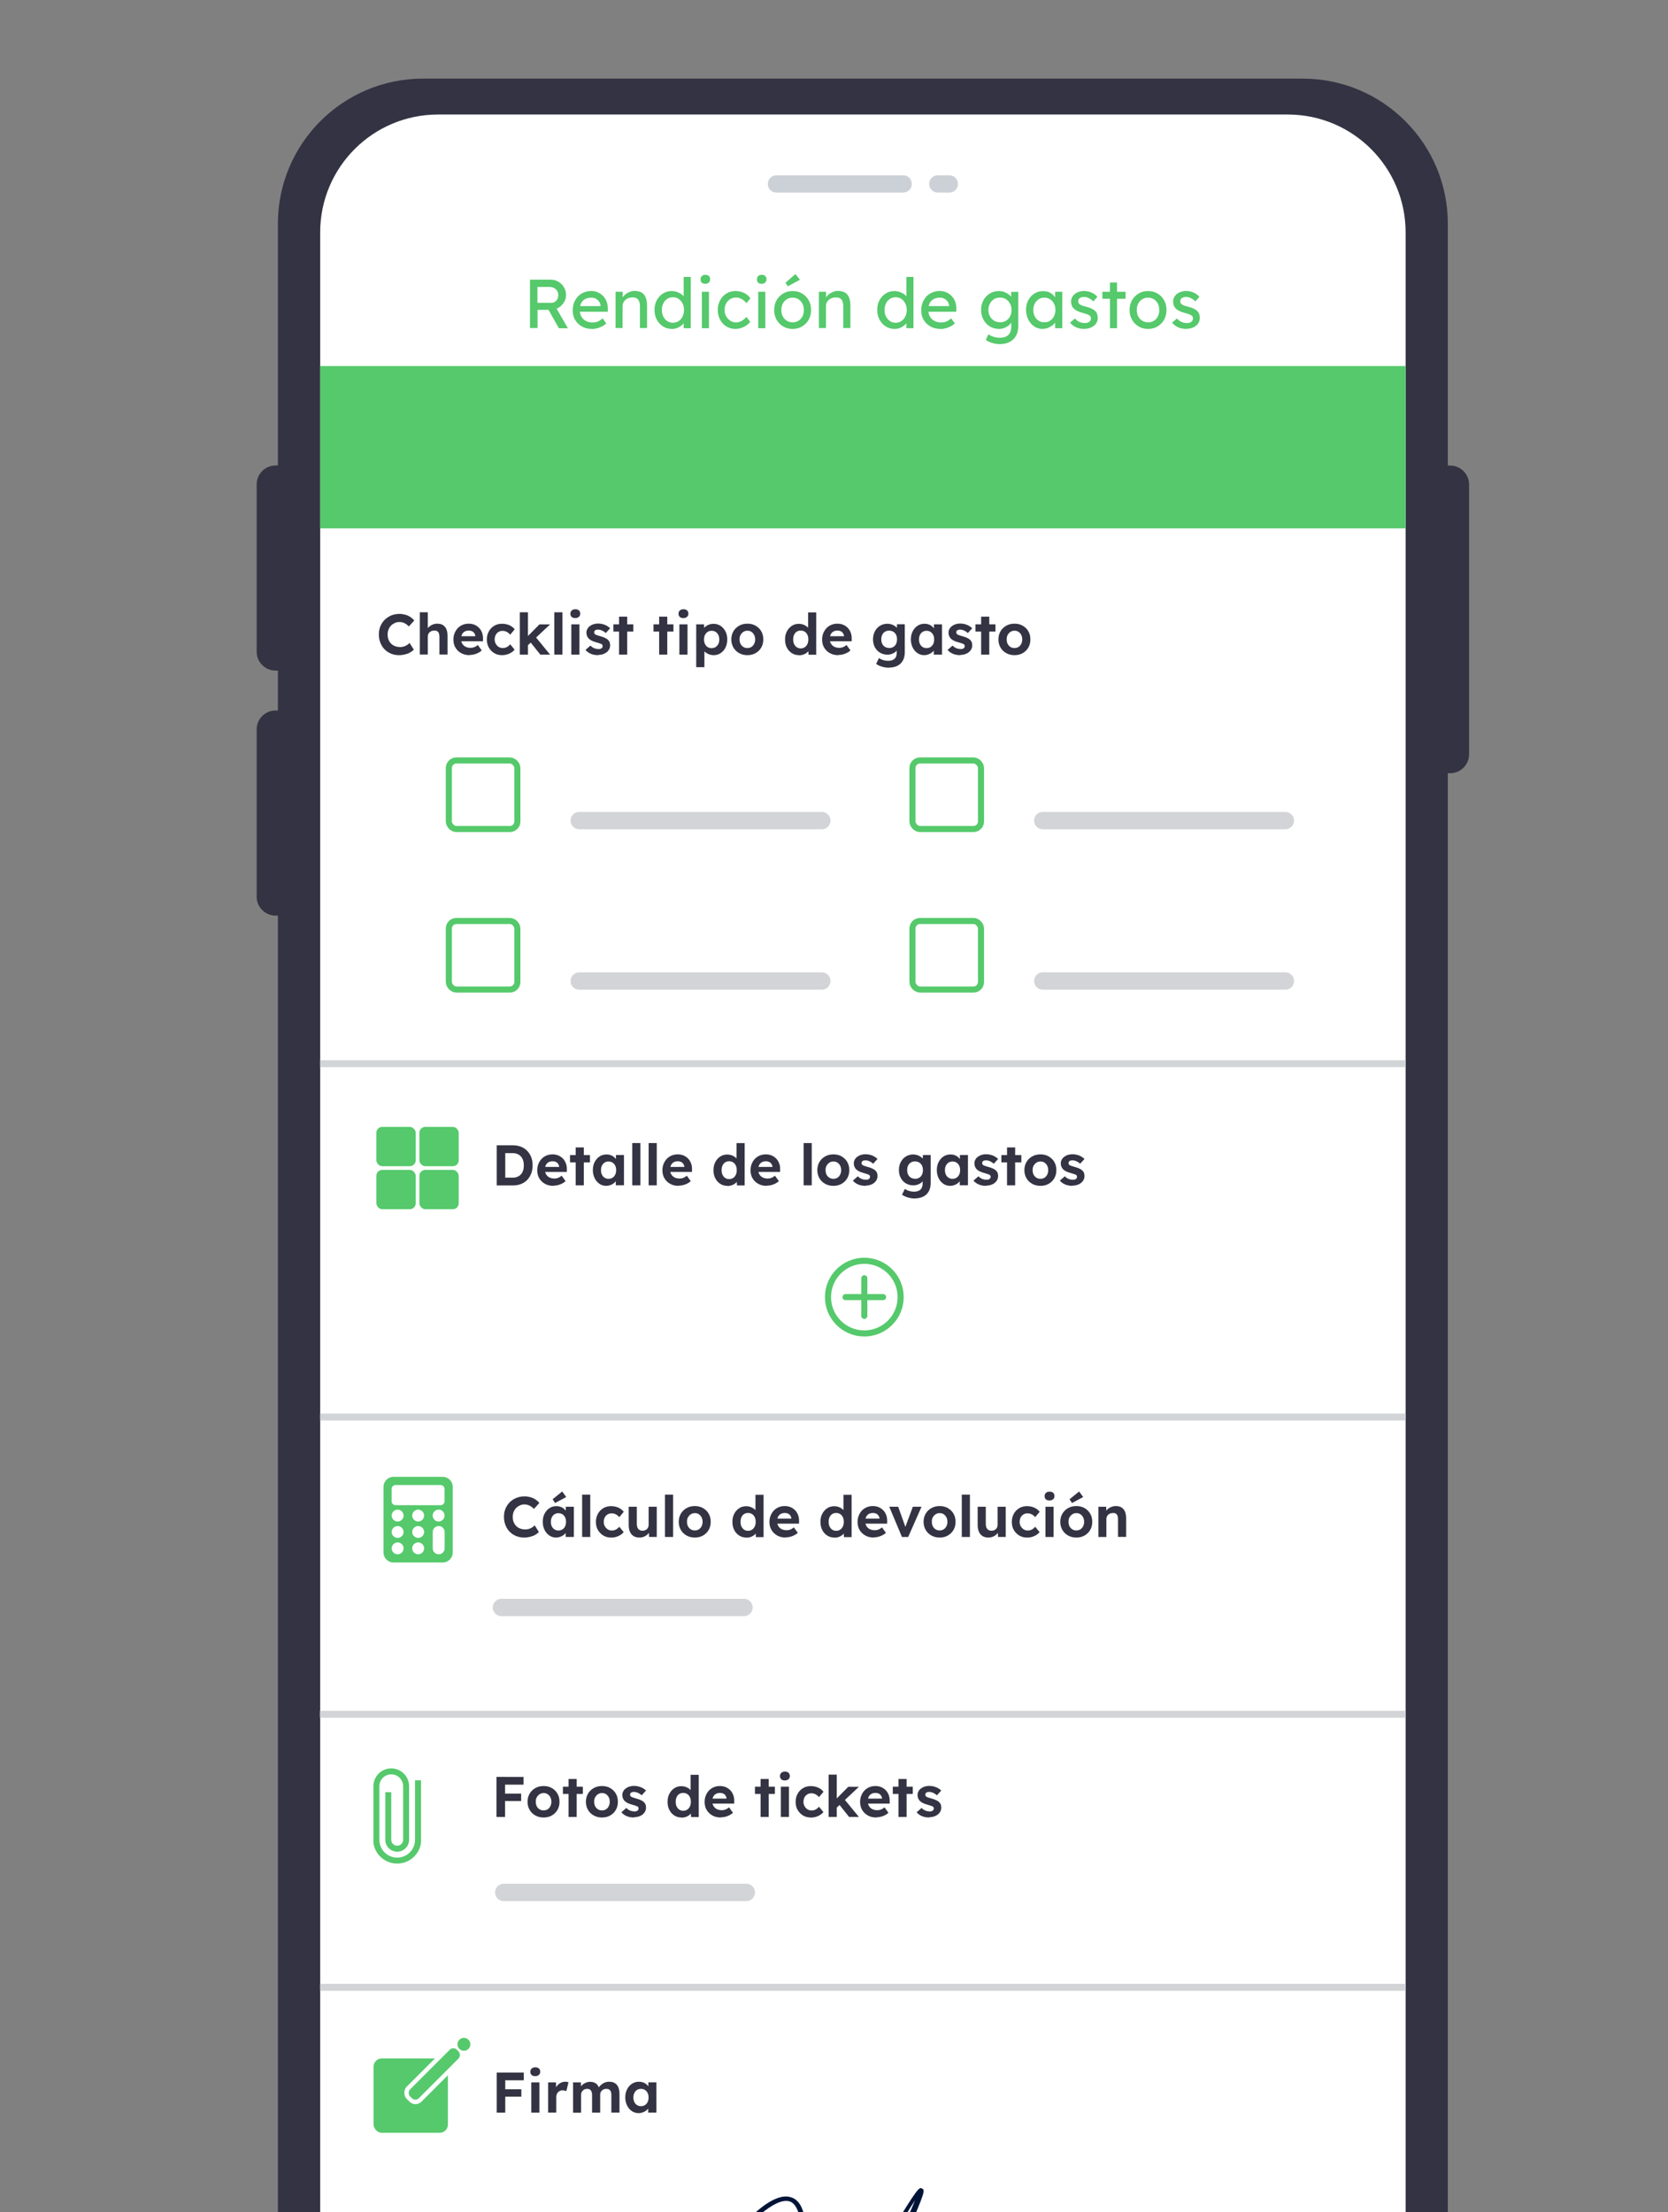 <?xml version="1.0" encoding="UTF-8"?>
<svg id="Calque_1" data-name="Calque 1" xmlns="http://www.w3.org/2000/svg" viewBox="0 0 230 305">
  <rect x="0" y="0" width="230" height="305" fill="#808080" stroke="none"/>
  <defs>
    <style>
      .cls-1 {
        fill: #001438;
      }

      .cls-2 {
        fill: #333343;
      }

      .cls-3 {
        fill: #fff;
      }

      .cls-4 {
        stroke-linejoin: round;
        stroke-width: 2.39px;
      }

      .cls-4, .cls-5, .cls-6, .cls-7, .cls-8 {
        fill: none;
      }

      .cls-4, .cls-6 {
        stroke: #d3d4d7;
      }

      .cls-4, .cls-7 {
        stroke-linecap: round;
      }

      .cls-9, .cls-10 {
        fill: #55c96b;
      }

      .cls-5 {
        stroke-width: .84px;
      }

      .cls-5, .cls-6, .cls-7, .cls-8 {
        stroke-miterlimit: 10;
      }

      .cls-5, .cls-8 {
        stroke: #55c96b;
      }

      .cls-6 {
        stroke-width: .96px;
      }

      .cls-7 {
        stroke: #56c96c;
      }

      .cls-7, .cls-8 {
        stroke-width: .84px;
      }

      .cls-10 {
        fill-rule: evenodd;
      }

      .cls-11 {
        fill: #56c96c;
      }

      .cls-12 {
        fill: #00153a;
        isolation: isolate;
        opacity: .2;
      }
    </style>
  </defs>
  <rect class="cls-3" x="44.34" y="16.35" width="149.28" height="326.33" rx="14.47" ry="14.47"/>
  <g>
    <rect class="cls-3" x="40.62" y="13.15" width="157.12" height="331.95" rx="19.38" ry="19.38"/>
    <path class="cls-2" d="M199.96,64.18h-.32V30.85c0-11.05-8.96-20.01-20.01-20.01H58.33c-11.05,0-20.01,8.96-20.01,20.01v33.33h-.32c-1.44,0-2.61,1.17-2.61,2.61v23.06c0,1.44,1.17,2.61,2.61,2.61h.32v5.5h-.32c-1.44,0-2.61,1.17-2.61,2.61v23.06c0,1.44,1.17,2.61,2.61,2.61h.32v201.93c0,11.05,8.96,20.01,20.01,20.01h121.3c11.05,0,20.01-8.96,20.01-20.01V106.61h.32c1.44,0,2.61-1.17,2.61-2.61v-37.2c0-1.44-1.17-2.61-2.61-2.61ZM193.82,326.98c0,8.98-7.28,16.25-16.25,16.25H60.4c-8.98,0-16.25-7.28-16.25-16.25V32.04c0-8.98,7.28-16.25,16.25-16.25h117.17c8.98,0,16.25,7.28,16.25,16.25v294.94Z"/>
    <g id="Groupe_840" data-name="Groupe 840">
      <path id="Rectangle_41" data-name="Rectangle 41" class="cls-12" d="M107.06,24.17h17.48c.66,0,1.19.53,1.19,1.19h0c0,.66-.53,1.19-1.19,1.19h-17.48c-.66,0-1.19-.53-1.19-1.19h0c0-.66.53-1.19,1.19-1.19Z"/>
      <path id="Rectangle_42" data-name="Rectangle 42" class="cls-12" d="M129.31,24.17h1.59c.66,0,1.19.53,1.19,1.19h0c0,.66-.53,1.19-1.19,1.19h-1.59c-.66,0-1.19-.53-1.19-1.19h0c0-.66.53-1.19,1.19-1.19Z"/>
    </g>
    <g>
      <path class="cls-9" d="M73.08,45.25v-6.69h2.85c.38,0,.73.09,1.06.28.32.19.58.44.77.76.19.32.29.68.29,1.08,0,.36-.1.7-.29,1.01-.19.31-.45.56-.76.75-.32.19-.67.28-1.06.28h-1.82v2.51h-1.03ZM74.11,41.75h1.91c.18,0,.35-.05.5-.14s.26-.22.34-.38c.08-.16.12-.34.12-.54,0-.22-.05-.42-.16-.59-.1-.17-.25-.3-.44-.4-.19-.1-.4-.14-.63-.14h-1.64v2.19ZM77.06,45.25l-1.7-3.02,1.06-.24,1.89,3.27h-1.25Z"/>
      <path class="cls-9" d="M81.62,45.35c-.52,0-.97-.11-1.37-.33-.4-.22-.71-.52-.94-.9-.23-.38-.34-.82-.34-1.32,0-.4.06-.75.19-1.08.13-.32.3-.61.53-.85.23-.24.5-.42.81-.55.32-.13.66-.2,1.03-.2.33,0,.63.06.91.19s.52.29.73.51.37.47.48.77.16.62.16.97v.42h-4.11l-.22-.78h3.47l-.14.16v-.23c-.02-.21-.09-.4-.21-.56s-.27-.3-.46-.39c-.18-.1-.38-.14-.6-.14-.34,0-.63.06-.87.2-.24.13-.41.32-.54.57-.12.25-.18.56-.18.93s.07.65.22.91.35.46.62.6.58.21.93.21c.25,0,.48-.04.69-.12.21-.08.44-.23.69-.45l.5.7c-.15.15-.34.29-.56.4-.22.11-.45.21-.7.27-.25.07-.49.1-.72.1Z"/>
      <path class="cls-9" d="M84.88,45.25v-5.02h.98v1.03l-.17.11c.06-.22.19-.43.37-.62.18-.19.4-.34.66-.46.25-.12.52-.18.78-.18.38,0,.7.08.96.22s.45.38.57.68c.13.31.19.69.19,1.16v3.06h-.98v-2.99c0-.29-.04-.52-.12-.71-.08-.19-.19-.33-.35-.41s-.36-.12-.59-.11c-.19,0-.37.03-.53.09-.16.06-.3.15-.42.25-.12.11-.21.23-.28.38-.07.14-.1.3-.1.46v3.04h-.98Z"/>
      <path class="cls-9" d="M92.66,45.35c-.46,0-.87-.11-1.23-.34-.36-.23-.65-.54-.86-.93s-.32-.84-.32-1.34.1-.95.31-1.34.49-.7.85-.93.76-.34,1.21-.34c.25,0,.49.04.72.12s.44.19.63.32c.18.14.33.29.43.45.1.16.16.33.16.49l-.29.02v-3.35h.98v7.07h-.98v-1.19h.19c0,.15-.05.3-.15.45-.1.15-.24.29-.41.42s-.36.23-.58.31-.44.11-.67.11ZM92.79,44.5c.3,0,.56-.08.79-.23.23-.15.41-.36.54-.63.13-.26.2-.56.2-.9s-.07-.64-.2-.9c-.13-.26-.31-.47-.54-.63-.23-.15-.49-.23-.79-.23s-.56.08-.79.23c-.23.15-.41.36-.54.63-.13.26-.2.57-.2.9s.07.64.2.9c.13.26.31.47.54.63.23.15.49.23.79.23Z"/>
      <path class="cls-9" d="M97.26,39.13c-.21,0-.37-.05-.49-.16-.12-.11-.17-.26-.17-.46,0-.18.06-.33.18-.45.12-.11.28-.17.48-.17s.37.05.49.16c.11.11.17.26.17.46,0,.18-.06.33-.18.45-.12.11-.28.17-.48.17ZM96.78,45.25v-5.02h.98v5.02h-.98Z"/>
      <path class="cls-9" d="M101.41,45.35c-.46,0-.88-.11-1.25-.34-.37-.23-.66-.54-.87-.94-.21-.4-.32-.84-.32-1.33s.11-.93.32-1.33c.21-.39.5-.71.87-.94.37-.23.78-.34,1.25-.34s.85.09,1.22.27.64.43.84.74l-.54.67c-.1-.15-.23-.28-.39-.4s-.33-.22-.51-.29c-.18-.07-.35-.1-.52-.1-.31,0-.58.07-.82.22-.24.15-.43.35-.57.62-.14.26-.21.55-.21.88s.07.62.22.87.34.46.58.62c.24.15.51.23.8.23.17,0,.34-.03.5-.09s.32-.14.47-.26c.15-.11.3-.25.43-.42l.54.67c-.2.29-.5.52-.87.71-.38.18-.77.28-1.18.28Z"/>
      <path class="cls-9" d="M105.03,39.13c-.21,0-.37-.05-.49-.16-.12-.11-.17-.26-.17-.46,0-.18.06-.33.18-.45.12-.11.28-.17.48-.17s.37.05.49.16c.11.11.17.26.17.46,0,.18-.06.33-.18.45-.12.11-.28.17-.48.17ZM104.55,45.25v-5.02h.98v5.02h-.98Z"/>
      <path class="cls-9" d="M109.3,45.35c-.49,0-.93-.11-1.31-.34-.39-.23-.69-.54-.91-.93-.22-.39-.33-.84-.33-1.34s.11-.95.33-1.34c.22-.39.53-.7.91-.93.38-.23.82-.34,1.31-.34s.92.11,1.3.34c.39.23.69.53.91.93.22.39.33.84.33,1.34s-.11.95-.33,1.34c-.22.39-.53.7-.91.93-.38.23-.82.34-1.3.34ZM109.3,44.45c.3,0,.57-.08.8-.22.24-.15.42-.35.55-.61s.2-.55.19-.87c0-.33-.06-.63-.19-.88s-.32-.46-.55-.61c-.24-.15-.5-.22-.8-.22s-.57.07-.81.22c-.24.15-.42.35-.56.61-.13.26-.2.55-.19.87,0,.32.06.62.19.87s.32.46.56.61c.24.15.51.22.81.22ZM108.63,39.47l-.32-.49,1.37-1.19.62.78-1.66.9Z"/>
      <path class="cls-9" d="M112.92,45.25v-5.02h.98v1.03l-.17.11c.06-.22.19-.43.37-.62.18-.19.4-.34.66-.46.25-.12.52-.18.78-.18.38,0,.7.08.96.22s.45.38.57.68c.13.31.19.69.19,1.16v3.06h-.98v-2.99c0-.29-.04-.52-.12-.71-.08-.19-.19-.33-.35-.41s-.36-.12-.59-.11c-.19,0-.37.03-.53.09-.16.06-.3.15-.42.25-.12.11-.21.23-.28.38-.07.14-.1.3-.1.46v3.04h-.98Z"/>
      <path class="cls-9" d="M123.37,45.35c-.46,0-.87-.11-1.23-.34-.36-.23-.65-.54-.86-.93s-.32-.84-.32-1.34.1-.95.31-1.34.49-.7.85-.93.76-.34,1.21-.34c.25,0,.49.04.72.12s.44.19.63.32c.18.14.33.29.43.45.1.16.16.33.16.49l-.29.02v-3.35h.98v7.07h-.98v-1.19h.19c0,.15-.05.3-.15.45-.1.15-.24.29-.41.42s-.36.23-.58.31-.44.11-.67.11ZM123.5,44.5c.3,0,.56-.08.79-.23.23-.15.41-.36.54-.63.13-.26.2-.56.2-.9s-.07-.64-.2-.9c-.13-.26-.31-.47-.54-.63-.23-.15-.49-.23-.79-.23s-.56.08-.79.23c-.23.15-.41.36-.54.63-.13.26-.2.57-.2.9s.07.64.2.9c.13.26.31.47.54.63.23.15.49.23.79.23Z"/>
      <path class="cls-9" d="M129.68,45.35c-.52,0-.97-.11-1.37-.33-.4-.22-.71-.52-.94-.9-.23-.38-.34-.82-.34-1.32,0-.4.06-.75.19-1.08.13-.32.3-.61.53-.85.23-.24.5-.42.81-.55.32-.13.66-.2,1.03-.2.33,0,.63.06.91.19s.52.29.73.51.37.47.48.77.16.62.16.97v.42h-4.11l-.22-.78h3.47l-.14.16v-.23c-.02-.21-.09-.4-.21-.56s-.27-.3-.46-.39c-.18-.1-.38-.14-.6-.14-.34,0-.63.06-.87.2-.24.13-.41.32-.54.57-.12.25-.18.56-.18.93s.07.65.22.91.35.46.62.6.58.21.93.21c.25,0,.48-.04.69-.12.21-.08.44-.23.69-.45l.5.7c-.15.15-.34.29-.56.4-.22.11-.45.21-.7.27-.25.07-.49.1-.72.1Z"/>
      <path class="cls-9" d="M137.85,47.45c-.36,0-.71-.06-1.07-.17-.35-.11-.64-.26-.85-.43l.36-.76c.13.1.28.18.45.25.17.07.35.13.54.17.19.04.38.06.56.06.35,0,.64-.06.88-.17s.41-.28.54-.51c.12-.22.18-.5.18-.83v-.96l.1.07c-.03.2-.13.39-.31.57-.18.18-.39.33-.66.44-.26.12-.53.17-.8.17-.48,0-.9-.11-1.28-.34-.37-.23-.67-.54-.88-.93s-.33-.84-.33-1.34.11-.95.32-1.34c.21-.39.51-.7.88-.93s.79-.34,1.26-.34c.19,0,.38.02.55.07.18.05.34.11.5.2.15.09.29.18.41.28s.22.21.3.32c.08.11.12.22.14.33l-.21.08v-1.17h.98v4.71c0,.4-.06.76-.18,1.06-.12.31-.29.57-.51.78-.22.21-.49.38-.81.49-.32.11-.68.17-1.08.17ZM137.89,44.44c.31,0,.59-.07.83-.22s.43-.35.56-.6c.13-.25.2-.55.2-.88s-.07-.63-.21-.88c-.14-.26-.33-.46-.56-.61-.24-.15-.51-.22-.83-.22s-.58.07-.82.22c-.24.15-.43.35-.56.61-.14.26-.21.55-.21.87s.07.62.21.87c.14.26.32.46.56.61s.51.22.82.22Z"/>
      <path class="cls-9" d="M143.74,45.35c-.41,0-.79-.11-1.13-.34-.34-.23-.61-.54-.82-.94-.2-.4-.31-.84-.31-1.34s.1-.95.31-1.34.49-.7.84-.92c.35-.22.75-.33,1.19-.33.26,0,.5.04.72.11s.41.18.57.32c.16.14.3.29.4.47s.17.37.2.57l-.22-.08v-1.3h.99v5.02h-.99v-1.19l.23-.07c-.04.17-.12.34-.23.5-.12.16-.27.31-.45.43s-.38.23-.6.31-.45.11-.69.11ZM144,44.44c.3,0,.56-.07.79-.22.23-.15.41-.35.54-.61s.2-.55.2-.88-.07-.61-.2-.87-.31-.46-.54-.6c-.23-.15-.49-.22-.79-.22s-.55.07-.78.22c-.23.15-.4.35-.54.6-.13.25-.2.54-.2.87s.07.63.2.88c.13.26.31.46.54.61.23.15.49.22.78.22Z"/>
      <path class="cls-9" d="M149.53,45.35c-.42,0-.8-.07-1.14-.22-.34-.15-.62-.36-.84-.65l.67-.57c.19.22.4.38.63.48.23.1.48.15.77.15.12,0,.22-.01.32-.04.1-.03.18-.07.26-.13.07-.06.13-.13.17-.21s.06-.17.06-.26c0-.17-.06-.3-.18-.4-.06-.04-.16-.09-.3-.15s-.31-.11-.53-.17c-.37-.1-.67-.2-.91-.33-.24-.12-.42-.26-.54-.41-.1-.12-.17-.25-.21-.4-.04-.14-.07-.3-.07-.47,0-.21.05-.4.14-.58.09-.18.22-.33.38-.46.16-.13.35-.23.57-.3.22-.07.45-.11.7-.11.24,0,.47.03.7.1.23.06.45.16.64.28.2.12.36.26.5.43l-.56.62c-.12-.12-.25-.23-.4-.32-.14-.09-.29-.16-.43-.21s-.28-.08-.4-.08c-.13,0-.25.01-.36.04s-.2.06-.27.11c-.07.05-.13.11-.17.19-.04.08-.06.16-.06.26,0,.08.03.16.06.23.03.07.08.14.15.19.07.05.18.11.32.16.14.06.32.11.54.16.32.08.58.17.79.27s.37.21.49.34c.13.12.22.26.27.42.05.16.08.34.08.53,0,.29-.08.54-.24.77-.16.23-.38.4-.65.53-.27.13-.58.19-.92.19Z"/>
      <path class="cls-9" d="M152.01,41.19v-.96h3.19v.96h-3.19ZM153.05,45.25v-6.3h.98v6.3h-.98Z"/>
      <path class="cls-9" d="M158.31,45.35c-.49,0-.93-.11-1.31-.34-.39-.23-.69-.54-.91-.93-.22-.39-.33-.84-.33-1.34s.11-.95.33-1.34c.22-.39.53-.7.91-.93.38-.23.82-.34,1.31-.34s.92.11,1.3.34c.39.23.69.53.91.93.22.39.33.84.33,1.34s-.11.95-.33,1.34c-.22.39-.53.7-.91.93-.38.23-.82.34-1.3.34ZM158.31,44.45c.3,0,.57-.08.8-.22.24-.15.42-.35.55-.61s.2-.55.19-.87c0-.33-.06-.63-.19-.88s-.32-.46-.55-.61c-.24-.15-.5-.22-.8-.22s-.57.07-.81.22c-.24.15-.42.35-.56.61-.13.26-.2.55-.19.87,0,.32.06.62.19.87s.32.46.56.61c.24.15.51.22.81.22Z"/>
      <path class="cls-9" d="M163.6,45.35c-.42,0-.8-.07-1.14-.22-.34-.15-.62-.36-.84-.65l.67-.57c.19.22.4.38.63.48.23.1.48.15.77.15.12,0,.22-.01.32-.04.1-.03.18-.07.26-.13.07-.06.13-.13.17-.21s.06-.17.06-.26c0-.17-.06-.3-.18-.4-.06-.04-.16-.09-.3-.15s-.31-.11-.53-.17c-.37-.1-.67-.2-.91-.33-.24-.12-.42-.26-.54-.41-.1-.12-.17-.25-.21-.4-.04-.14-.07-.3-.07-.47,0-.21.05-.4.14-.58.09-.18.22-.33.38-.46.16-.13.35-.23.57-.3.22-.07.45-.11.7-.11.24,0,.47.03.7.1.23.06.45.16.64.28.2.12.36.26.5.43l-.56.62c-.12-.12-.25-.23-.4-.32-.14-.09-.29-.16-.43-.21s-.28-.08-.4-.08c-.13,0-.25.01-.36.04s-.2.06-.27.11c-.07.05-.13.11-.17.19-.04.08-.06.16-.06.26,0,.08.03.16.06.23.03.07.08.14.15.19.07.05.18.11.32.16.14.06.32.11.54.16.32.08.58.17.79.27s.37.21.49.34c.13.12.22.26.27.42.05.16.08.34.08.53,0,.29-.08.54-.24.77-.16.23-.38.4-.65.53-.27.13-.58.19-.92.19Z"/>
    </g>
    <line class="cls-6" x1="44.14" y1="146.66" x2="193.82" y2="146.66"/>
    <line class="cls-6" x1="44.14" y1="195.37" x2="193.82" y2="195.37"/>
    <line class="cls-6" x1="44.14" y1="274" x2="193.82" y2="274"/>
    <rect class="cls-9" x="44.14" y="50.47" width="149.67" height="22.38"/>
    <g>
      <path class="cls-2" d="M68.49,291.28v-5.52h1.18v5.52h-1.18ZM69.04,286.82v-1.06h3.18v1.06h-3.18ZM69.04,289.08v-1.02h2.85v1.02h-2.85Z"/>
      <path class="cls-2" d="M73.81,286.25c-.22,0-.38-.05-.5-.16-.12-.1-.18-.25-.18-.45,0-.18.06-.32.18-.44.12-.11.29-.17.5-.17s.38.05.5.16c.12.11.18.26.18.45s-.06.33-.19.44c-.12.11-.29.17-.5.17ZM73.26,291.28v-4.17h1.12v4.17h-1.12Z"/>
      <path class="cls-2" d="M75.58,291.28v-4.17h1.08l.04,1.34-.19-.28c.06-.22.17-.41.31-.59.14-.18.31-.31.5-.41.19-.1.39-.15.6-.15.09,0,.18,0,.26.02s.16.03.21.05l-.3,1.23c-.06-.03-.14-.06-.23-.08-.09-.02-.18-.04-.28-.04-.13,0-.24.02-.35.07s-.2.11-.28.19c-.08.08-.14.18-.18.29-.04.11-.07.23-.07.36v2.16h-1.13Z"/>
      <path class="cls-2" d="M79.02,291.28v-4.17h1.08l.02.8-.17.03c.06-.14.13-.26.23-.37.09-.11.21-.2.33-.28s.26-.14.41-.19c.14-.04.28-.07.43-.07.21,0,.41.03.58.1s.32.17.44.32.22.33.28.57l-.17-.02.05-.13c.07-.13.16-.24.26-.34.1-.1.22-.19.35-.27.13-.08.27-.14.41-.18.14-.04.28-.06.42-.06.33,0,.6.06.81.19.21.13.38.32.48.58.11.26.16.57.16.95v2.53h-1.12v-2.45c0-.19-.03-.34-.08-.46-.05-.12-.13-.21-.23-.27-.1-.06-.23-.09-.39-.09-.12,0-.23.02-.33.06-.1.04-.19.09-.27.17s-.14.15-.18.25c-.04.09-.06.2-.06.31v2.49h-1.12v-2.46c0-.17-.03-.32-.08-.45-.06-.12-.13-.22-.23-.28-.1-.06-.22-.09-.37-.09-.12,0-.23.02-.33.06-.1.04-.19.09-.26.17s-.13.15-.18.25c-.04.09-.07.2-.07.31v2.5h-1.12Z"/>
      <path class="cls-2" d="M88.07,291.35c-.35,0-.66-.09-.94-.28-.28-.19-.5-.45-.66-.77-.16-.33-.25-.7-.25-1.12s.08-.79.25-1.12c.17-.32.39-.58.67-.76.28-.19.61-.28.97-.28.21,0,.39.03.56.09.17.06.32.14.45.25.13.1.24.23.33.36.09.14.15.28.19.44l-.24-.04v-1.02h1.11v4.17h-1.13v-1l.25-.02c-.04.15-.11.29-.21.42-.09.13-.21.25-.35.35-.14.1-.3.18-.47.24-.17.06-.36.09-.55.09ZM88.38,290.39c.21,0,.39-.05.55-.15.16-.1.28-.24.37-.42.09-.18.13-.39.13-.63s-.04-.44-.13-.62-.21-.32-.37-.42c-.16-.1-.34-.15-.55-.15s-.38.05-.54.15c-.16.1-.28.24-.37.42-.09.18-.13.39-.13.62s.04.45.13.63c.09.18.21.32.37.42s.33.15.54.15Z"/>
    </g>
    <g>
      <rect class="cls-11" x="51.51" y="283.81" width="10.25" height="10.25" rx="1.13" ry="1.13"/>
      <rect class="cls-3" x="57.9" y="282.12" width="2.9" height="8.73" rx="1.16" ry="1.16" transform="translate(219.96 41.94) rotate(45)"/>
      <rect class="cls-11" x="59.04" y="281.39" width="1.71" height="9.11" rx=".68" ry=".68" transform="translate(219.73 41.4) rotate(45)"/>
      <circle class="cls-11" cx="63.97" cy="281.86" r=".89"/>
    </g>
    <path class="cls-1" d="M116.83,326.15c-5.55,0-10.12-1.48-12.09-3.86-1.62,1.12-3.23,1.97-4.57,2.04-1.41.07-2.53-.63-3.23-1.9-1.34-2.46-.98-7.31,2.88-12.58.63-.84,6.04-8.01,9.28-6.89,1.34.42,2.04,2.11,2.04,5.27h-.63c0-2.53-.56-4.36-1.62-4.71-1.97-.63-5.83,3.02-8.57,6.75-3.65,4.99-4.08,9.49-2.81,11.87.56,1.05,1.55,1.62,2.67,1.62,1.19-.07,2.74-.91,4.22-1.97-.28-.35-.35-.7-.49-1.12-.77-2.53,1.05-5.34,5.13-7.52,4.64-2.53,9.42-4.08,13-4.22.35-.49.56-.98.91-1.41,3.58-5.83,3.79-6.04,4.22-5.76.35.21.49.28-2.11,6.18-.21.35-.35.77-.49,1.12,1.19.21,2.11.56,2.67,1.26.91,1.05,1.26,3.23-2.25,7.52-4.08,4.99-5.06,5.69-5.69,5.34-.63-.35-.84-1.76,4.36-13.56h-1.19c-5.76,9.28-8.99,13.84-10.47,13.28-.84-.35-1.34-.77-1.55-1.26-.28-.7.07-1.48.42-2.25.28-.56.56-1.19.49-1.69v-.07c-.35,0-1.9,1.26-3.16,2.25-.91.7-1.83,1.55-2.88,2.25,2.04,2.39,7.31,4.22,14.9,3.44,14.12-1.41,21.29-13.98,21.36-14.12l.56.35c-.07.14-7.45,13.07-21.85,14.47-1.26-.21-2.39-.14-3.44-.14ZM124.14,309.29c-4.64,10.47-4.92,12.86-4.71,12.86.35,0,1.41-.77,4.85-5.06,2.53-3.09,3.23-5.48,2.25-6.75-.42-.49-1.26-.84-2.39-1.05ZM111.28,316.8c.07,0,.21,0,.28.07.14.07.35.21.35.56.07.7-.28,1.41-.56,2.04-.35.63-.56,1.19-.35,1.69.14.35.49.63,1.19.91,1.19.42,6.18-7.38,9.42-12.65-3.44.35-7.94,1.76-12.3,4.22-3.79,2.11-5.55,4.57-4.85,6.82.14.35.28.63.42.98.98-.7,1.97-1.55,2.88-2.25,1.83-1.55,2.81-2.39,3.51-2.39ZM122.87,308.79c.35,0,.63,0,.91.07.21-.42.35-.84.56-1.26.91-2.04,1.48-3.37,1.83-4.22-.7,1.05-1.76,2.81-2.81,4.43-.21.35-.42.7-.63.98h.14Z"/>
    <g>
      <path class="cls-2" d="M55.03,90.33c-.4,0-.78-.07-1.12-.21s-.63-.34-.88-.59c-.25-.25-.44-.56-.58-.91-.14-.35-.21-.73-.21-1.15s.07-.78.21-1.12c.14-.34.34-.64.6-.9.26-.25.56-.45.91-.6.35-.14.72-.21,1.13-.21.26,0,.52.04.78.11.25.07.49.17.7.31.21.14.4.3.55.49l-.74.82c-.13-.13-.26-.24-.39-.33-.13-.09-.28-.16-.43-.21-.15-.05-.31-.07-.48-.07-.23,0-.44.04-.63.13s-.37.2-.52.35c-.15.15-.26.33-.35.54-.09.21-.13.45-.13.71s.04.5.13.71c.08.21.2.39.35.54.15.15.33.27.55.35.21.08.45.12.71.12.17,0,.33-.02.49-.07.16-.05.3-.11.44-.2s.25-.18.36-.29l.58.92c-.13.14-.3.27-.51.39-.21.12-.45.21-.71.27s-.53.1-.8.1Z"/>
      <path class="cls-2" d="M57.89,90.25v-5.83h1.1v2.51l-.22.09c.06-.19.16-.36.31-.52.15-.15.33-.28.54-.37.21-.09.43-.14.66-.14.32,0,.58.06.79.19.21.13.37.32.48.57.11.25.16.57.16.94v2.55h-1.12v-2.47c0-.19-.03-.35-.08-.47-.05-.13-.13-.22-.24-.28-.11-.06-.24-.09-.4-.08-.13,0-.24.02-.35.06-.11.04-.2.1-.28.17-.08.07-.14.16-.18.25-.04.09-.07.2-.07.31v2.51h-1.12Z"/>
      <path class="cls-2" d="M64.77,90.33c-.45,0-.85-.09-1.18-.28-.34-.18-.6-.44-.79-.76-.19-.32-.28-.69-.28-1.1,0-.32.05-.61.16-.88s.25-.5.44-.7c.19-.2.41-.35.67-.46.26-.11.54-.16.85-.16.28,0,.55.05.79.15.24.1.45.25.63.43s.31.41.41.66c.09.25.14.53.13.83v.35h-3.36l-.18-.69h2.61l-.13.14v-.17c0-.14-.06-.27-.14-.39-.08-.12-.18-.21-.31-.27-.13-.06-.27-.09-.42-.09-.23,0-.43.04-.59.13s-.28.22-.37.39c-.08.17-.13.38-.13.63s.05.47.16.65c.11.18.26.33.46.43.2.1.43.15.7.15.18,0,.35-.03.5-.09s.32-.16.49-.3l.54.75c-.15.14-.32.25-.5.34s-.37.16-.57.21c-.19.05-.39.07-.58.07Z"/>
      <path class="cls-2" d="M69.22,90.33c-.4,0-.76-.09-1.07-.28-.32-.19-.56-.45-.75-.77-.18-.33-.27-.7-.27-1.11s.09-.78.27-1.11c.18-.33.43-.59.75-.78.31-.19.67-.28,1.07-.28.37,0,.71.07,1.02.2.31.14.55.33.73.57l-.62.74c-.07-.1-.17-.19-.28-.27-.11-.08-.23-.15-.36-.19-.13-.05-.26-.07-.4-.07-.22,0-.41.05-.57.15-.17.1-.3.24-.39.42-.09.18-.14.38-.14.61s.05.43.15.6c.1.18.23.32.4.43.17.11.36.16.57.16.14,0,.27-.02.39-.06.12-.04.23-.1.34-.18.11-.08.21-.17.29-.28l.61.74c-.18.23-.43.41-.74.55s-.65.21-1,.21Z"/>
      <path class="cls-2" d="M71.68,90.25v-5.83h1.12v5.83h-1.12ZM72.74,89l-.33-.92,1.97-1.99h1.47l-3.11,2.92ZM74.5,90.25l-1.5-1.88.79-.63,2.06,2.51h-1.35Z"/>
      <path class="cls-2" d="M76.43,90.25v-5.83h1.12v5.83h-1.12Z"/>
      <path class="cls-2" d="M79.33,85.22c-.22,0-.38-.05-.5-.16-.12-.1-.18-.25-.18-.45,0-.18.06-.32.18-.44.12-.11.29-.17.5-.17s.38.05.5.16c.12.11.18.26.18.45s-.06.33-.19.44c-.12.11-.29.17-.5.17ZM78.78,90.25v-4.17h1.12v4.17h-1.12Z"/>
      <path class="cls-2" d="M82.5,90.33c-.39,0-.73-.06-1.04-.19-.3-.13-.54-.31-.73-.53l.69-.6c.16.17.34.3.54.37.2.08.4.11.6.11.08,0,.15,0,.22-.03s.12-.04.17-.08c.05-.03.08-.08.11-.13.02-.05.04-.1.04-.16,0-.12-.05-.21-.14-.28-.05-.03-.13-.06-.25-.1-.11-.04-.25-.08-.42-.13-.27-.07-.5-.15-.68-.24-.19-.09-.33-.2-.45-.31-.09-.11-.17-.23-.22-.36-.05-.13-.08-.27-.08-.43,0-.19.04-.36.13-.52.08-.15.2-.29.35-.4.15-.11.32-.2.52-.26.19-.06.4-.09.61-.09s.43.03.63.08c.21.05.4.13.57.23s.33.21.46.34l-.6.66c-.09-.09-.2-.17-.32-.24-.12-.07-.24-.13-.37-.17s-.24-.06-.34-.06c-.09,0-.17,0-.24.02-.07.02-.13.04-.18.07s-.08.07-.11.12-.04.1-.04.16.01.11.04.17.07.1.12.13c.06.03.14.07.26.11.11.04.27.09.46.14.25.07.47.14.64.23.18.08.32.18.42.29.09.09.16.2.2.32s.06.25.06.4c0,.26-.07.49-.22.69-.15.2-.34.36-.6.47-.25.11-.54.17-.85.17Z"/>
      <path class="cls-2" d="M84.58,87.08v-1h2.75v1h-2.75ZM85.36,90.25v-5.23h1.12v5.23h-1.12Z"/>
      <path class="cls-2" d="M90.11,87.08v-1h2.75v1h-2.75ZM90.89,90.25v-5.23h1.12v5.23h-1.12Z"/>
      <path class="cls-2" d="M94.24,85.22c-.22,0-.38-.05-.5-.16-.12-.1-.18-.25-.18-.45,0-.18.06-.32.18-.44.12-.11.29-.17.5-.17s.38.05.5.16c.12.11.18.26.18.45s-.06.33-.19.44c-.12.11-.29.17-.5.17ZM93.68,90.25v-4.17h1.12v4.17h-1.12Z"/>
      <path class="cls-2" d="M96,91.98v-5.9h1.08l.03.94-.21-.07c.04-.17.13-.32.27-.46.14-.14.32-.26.54-.35.22-.09.44-.13.68-.13.36,0,.68.09.97.28s.5.44.67.76c.17.32.25.7.25,1.12s-.08.79-.24,1.11c-.16.33-.39.58-.67.77-.28.19-.61.28-.97.28-.24,0-.47-.05-.69-.14s-.4-.21-.56-.37-.25-.32-.28-.49l.26-.11v2.77h-1.13ZM98.14,89.36c.21,0,.39-.05.54-.15s.28-.24.37-.42c.09-.18.13-.39.13-.63s-.04-.44-.13-.62c-.09-.18-.21-.32-.37-.42-.16-.1-.34-.15-.55-.15s-.39.05-.55.15c-.16.1-.28.24-.37.42-.09.18-.13.39-.13.63s.04.45.13.63c.09.18.21.32.37.42.16.1.34.15.55.15Z"/>
      <path class="cls-2" d="M103.06,90.33c-.42,0-.8-.09-1.14-.28s-.6-.44-.79-.77c-.19-.33-.29-.7-.29-1.12s.1-.79.29-1.12.45-.58.79-.77c.33-.19.71-.28,1.14-.28s.8.09,1.13.28c.33.19.6.45.78.77.19.32.28.7.28,1.12s-.09.79-.28,1.12c-.19.33-.45.58-.78.77-.33.19-.71.28-1.13.28ZM103.06,89.35c.21,0,.39-.05.55-.15.16-.1.29-.24.38-.43s.14-.38.14-.61-.05-.44-.14-.62-.22-.32-.38-.43-.35-.15-.55-.15-.4.05-.56.16c-.16.1-.29.25-.39.43-.09.18-.14.38-.13.61,0,.23.04.43.13.61s.22.32.39.43c.16.1.35.15.56.15Z"/>
      <path class="cls-2" d="M110.16,90.33c-.36,0-.69-.09-.98-.28s-.52-.44-.68-.76c-.17-.32-.25-.7-.25-1.12s.08-.79.25-1.11c.17-.33.39-.58.68-.77.29-.19.61-.28.98-.28.19,0,.38.03.56.09.18.06.34.14.49.25.14.1.26.22.35.35.09.13.14.26.15.41l-.28.05v-2.72h1.12v5.83h-1.06l-.05-.96.22.02c-.01.13-.06.26-.14.38-.08.12-.2.23-.33.33-.14.1-.3.17-.47.23-.18.05-.36.08-.56.08ZM110.41,89.4c.21,0,.39-.05.55-.16.16-.11.28-.25.37-.43.09-.18.13-.4.13-.65s-.04-.46-.13-.64c-.09-.19-.21-.33-.37-.43-.16-.1-.34-.15-.55-.15s-.39.05-.55.15c-.16.1-.28.25-.36.43-.09.19-.13.4-.13.64s.04.46.13.65c.09.18.21.33.36.43.16.1.34.16.55.16Z"/>
      <path class="cls-2" d="M115.61,90.33c-.45,0-.85-.09-1.18-.28-.34-.18-.6-.44-.79-.76-.19-.32-.28-.69-.28-1.1,0-.32.05-.61.16-.88s.25-.5.44-.7c.19-.2.41-.35.67-.46.26-.11.54-.16.85-.16.28,0,.55.05.79.15.24.1.45.25.63.43s.31.41.41.66c.09.25.14.53.13.83v.35h-3.36l-.18-.69h2.61l-.13.14v-.17c0-.14-.06-.27-.14-.39-.08-.12-.18-.21-.31-.27-.13-.06-.27-.09-.42-.09-.23,0-.43.04-.59.13s-.28.22-.37.39c-.08.17-.13.38-.13.63s.05.47.16.65c.11.18.26.33.46.43.2.1.43.15.7.15.18,0,.35-.03.5-.09s.32-.16.49-.3l.54.75c-.15.14-.32.25-.5.34s-.37.16-.57.21c-.19.05-.39.07-.58.07Z"/>
      <path class="cls-2" d="M122.57,92.06c-.33,0-.66-.05-.98-.15-.32-.1-.58-.22-.78-.38l.39-.8c.1.07.23.14.36.2.14.06.28.1.43.13s.3.05.46.05c.27,0,.5-.04.67-.13.18-.08.31-.21.4-.37.09-.17.13-.38.13-.63v-.72l.19.04c-.03.17-.12.33-.26.48s-.32.26-.54.35c-.21.09-.44.13-.66.13-.39,0-.73-.09-1.03-.27-.3-.18-.54-.43-.71-.74-.17-.32-.26-.68-.26-1.09s.08-.79.26-1.12.4-.58.7-.76.63-.28,1.01-.28c.16,0,.31.02.45.05.14.04.28.09.4.15.12.07.23.14.33.22.1.08.18.17.24.26.06.09.1.19.12.28l-.23.06.03-.95h1.07v3.85c0,.34-.05.64-.15.91-.1.26-.25.48-.44.67-.19.18-.43.32-.7.41-.28.09-.58.14-.93.14ZM122.6,89.35c.22,0,.41-.05.58-.15.17-.1.29-.24.38-.42.09-.18.13-.39.13-.63s-.04-.45-.13-.63c-.09-.18-.22-.32-.38-.42-.17-.1-.36-.15-.58-.15s-.41.05-.57.15c-.17.1-.29.24-.38.42-.09.18-.13.39-.13.62s.04.45.13.63c.09.18.22.32.38.42.17.1.36.15.57.15Z"/>
      <path class="cls-2" d="M127.45,90.33c-.35,0-.66-.09-.94-.28-.28-.19-.5-.45-.66-.77-.16-.33-.25-.7-.25-1.12s.08-.79.25-1.12c.17-.32.39-.58.67-.76.28-.19.61-.28.97-.28.21,0,.39.03.56.09.17.06.32.14.45.25.13.1.24.23.33.36.09.14.15.28.19.44l-.24-.04v-1.02h1.11v4.17h-1.13v-1l.25-.02c-.04.15-.11.29-.21.42-.09.13-.21.25-.35.35-.14.1-.3.18-.47.24-.17.06-.36.09-.55.09ZM127.76,89.36c.21,0,.39-.05.55-.15.16-.1.28-.24.37-.42.09-.18.13-.39.13-.63s-.04-.44-.13-.62-.21-.32-.37-.42c-.16-.1-.34-.15-.55-.15s-.38.05-.54.15c-.16.1-.28.24-.37.42-.09.18-.13.39-.13.62s.04.45.13.63c.09.18.21.32.37.42s.33.15.54.15Z"/>
      <path class="cls-2" d="M132.43,90.33c-.39,0-.73-.06-1.04-.19-.3-.13-.54-.31-.73-.53l.69-.6c.16.17.34.3.54.37.2.08.4.11.6.11.08,0,.15,0,.22-.03s.12-.04.17-.08c.05-.03.08-.08.11-.13.02-.05.04-.1.04-.16,0-.12-.05-.21-.14-.28-.05-.03-.13-.06-.25-.1-.11-.04-.25-.08-.42-.13-.27-.07-.5-.15-.68-.24-.19-.09-.33-.2-.45-.31-.09-.11-.17-.23-.22-.36-.05-.13-.08-.27-.08-.43,0-.19.04-.36.13-.52.08-.15.2-.29.35-.4.15-.11.32-.2.52-.26.19-.06.4-.09.61-.09s.43.03.63.08c.21.05.4.13.57.23s.33.21.46.34l-.6.66c-.09-.09-.2-.17-.32-.24-.12-.07-.24-.13-.37-.17s-.24-.06-.34-.06c-.09,0-.17,0-.24.02-.07.02-.13.04-.18.07s-.08.07-.11.12-.04.1-.04.16.01.11.04.17.07.1.12.13c.06.03.14.07.26.11.11.04.27.09.46.14.25.07.47.14.64.23.18.08.32.18.42.29.09.09.16.2.2.32s.06.25.06.4c0,.26-.07.49-.22.69-.15.2-.34.36-.6.47-.25.11-.54.17-.85.17Z"/>
      <path class="cls-2" d="M134.51,87.08v-1h2.75v1h-2.75ZM135.29,90.25v-5.23h1.12v5.23h-1.12Z"/>
      <path class="cls-2" d="M139.89,90.33c-.42,0-.8-.09-1.14-.28s-.6-.44-.79-.77c-.19-.33-.29-.7-.29-1.12s.1-.79.29-1.12.45-.58.79-.77c.33-.19.71-.28,1.14-.28s.8.09,1.13.28c.33.19.6.45.78.77.19.32.28.7.28,1.12s-.09.79-.28,1.12c-.19.33-.45.58-.78.77-.33.19-.71.28-1.13.28ZM139.89,89.35c.21,0,.39-.05.55-.15.16-.1.29-.24.38-.43s.14-.38.14-.61-.05-.44-.14-.62-.22-.32-.38-.43-.35-.15-.55-.15-.4.05-.56.16c-.16.1-.29.25-.39.43-.09.18-.14.38-.13.61,0,.23.04.43.13.61s.22.32.39.43c.16.1.35.15.56.15Z"/>
    </g>
    <g>
      <g>
        <line class="cls-4" x1="79.87" y1="113.14" x2="113.32" y2="113.14"/>
        <rect class="cls-5" x="61.89" y="104.85" width="9.45" height="9.45" rx="1.04" ry="1.04"/>
      </g>
      <g>
        <line class="cls-4" x1="143.79" y1="113.14" x2="177.24" y2="113.14"/>
        <rect class="cls-5" x="125.82" y="104.85" width="9.45" height="9.45" rx="1.04" ry="1.04"/>
      </g>
    </g>
    <g>
      <g>
        <line class="cls-4" x1="79.87" y1="135.26" x2="113.32" y2="135.26"/>
        <rect class="cls-5" x="61.89" y="126.98" width="9.45" height="9.45" rx="1.04" ry="1.04"/>
      </g>
      <g>
        <line class="cls-4" x1="143.79" y1="135.26" x2="177.24" y2="135.26"/>
        <rect class="cls-5" x="125.82" y="126.98" width="9.45" height="9.45" rx="1.04" ry="1.04"/>
      </g>
    </g>
    <g>
      <g>
        <path class="cls-2" d="M68.49,163.43v-5.52h2.26c.4,0,.77.07,1.1.2.33.13.61.32.85.57s.42.53.55.87c.13.34.19.71.19,1.12s-.06.78-.19,1.12-.31.63-.54.88-.52.43-.85.57c-.33.13-.7.2-1.1.2h-2.26ZM69.67,162.57l-.13-.2h1.17c.24,0,.45-.04.64-.12s.35-.19.48-.34c.13-.14.24-.32.3-.53.07-.21.1-.44.1-.7s-.03-.49-.1-.7c-.07-.21-.17-.38-.3-.53-.13-.15-.29-.26-.48-.34-.19-.08-.4-.12-.64-.12h-1.19l.15-.19v3.78Z"/>
        <path class="cls-2" d="M76.33,163.5c-.45,0-.85-.09-1.18-.28-.34-.18-.6-.44-.79-.76s-.28-.69-.28-1.1c0-.32.05-.61.16-.88.11-.27.25-.5.44-.7s.41-.35.67-.46c.26-.11.54-.16.85-.16.28,0,.55.05.79.15.24.1.45.25.63.43s.31.41.41.66.14.53.13.83v.35h-3.36l-.18-.69h2.61l-.13.14v-.17c0-.14-.06-.27-.14-.39-.08-.12-.18-.21-.31-.27-.13-.06-.27-.09-.42-.09-.23,0-.43.04-.59.13-.16.09-.28.22-.37.39-.08.17-.13.38-.13.63s.05.47.16.65c.11.18.26.33.46.43.2.1.43.15.7.15.18,0,.35-.03.5-.09.15-.06.32-.16.49-.3l.54.75c-.15.14-.32.25-.5.34-.18.09-.37.16-.57.21-.19.05-.39.07-.58.07Z"/>
        <path class="cls-2" d="M78.6,160.26v-1h2.75v1h-2.75ZM79.38,163.43v-5.23h1.12v5.23h-1.12Z"/>
        <path class="cls-2" d="M83.6,163.5c-.35,0-.66-.09-.94-.28-.28-.19-.5-.45-.66-.77-.16-.33-.25-.7-.25-1.12s.08-.79.25-1.12c.17-.32.39-.58.67-.76.28-.19.61-.28.97-.28.21,0,.39.03.56.09.17.06.32.14.45.25.13.11.24.23.33.36.09.14.15.28.19.44l-.24-.04v-1.02h1.11v4.17h-1.13v-1l.25-.02c-.04.15-.11.29-.21.42s-.21.25-.35.35c-.14.1-.3.18-.47.24-.17.06-.36.09-.55.09ZM83.91,162.53c.21,0,.39-.05.55-.15.16-.1.28-.24.37-.42.09-.18.13-.39.13-.63s-.04-.44-.13-.62-.21-.32-.37-.42c-.16-.1-.34-.15-.55-.15s-.38.05-.54.15-.28.24-.37.42c-.09.18-.13.39-.13.62s.04.45.13.63c.09.18.21.32.37.42.16.1.33.15.54.15Z"/>
        <path class="cls-2" d="M87.18,163.43v-5.83h1.12v5.83h-1.12Z"/>
        <path class="cls-2" d="M89.44,163.43v-5.83h1.12v5.83h-1.12Z"/>
        <path class="cls-2" d="M93.59,163.5c-.45,0-.85-.09-1.18-.28-.34-.18-.6-.44-.79-.76s-.28-.69-.28-1.1c0-.32.05-.61.16-.88.11-.27.25-.5.44-.7s.41-.35.67-.46c.26-.11.54-.16.85-.16.28,0,.55.05.79.15.24.1.45.25.63.43s.31.41.41.66.14.53.13.83v.35h-3.36l-.18-.69h2.61l-.13.14v-.17c0-.14-.06-.27-.14-.39-.08-.12-.18-.21-.31-.27-.13-.06-.27-.09-.42-.09-.23,0-.43.04-.59.13-.16.09-.28.22-.37.39-.08.17-.13.38-.13.63s.05.47.16.65c.11.18.26.33.46.43.2.1.43.15.7.15.18,0,.35-.03.5-.09.15-.06.32-.16.49-.3l.54.75c-.15.14-.32.25-.5.34-.18.09-.37.16-.57.21-.19.05-.39.07-.58.07Z"/>
        <path class="cls-2" d="M100.29,163.5c-.36,0-.69-.09-.98-.28s-.52-.44-.68-.76c-.17-.32-.25-.7-.25-1.12s.08-.79.25-1.11c.17-.33.39-.58.68-.77s.61-.28.98-.28c.19,0,.38.03.56.09.18.06.34.14.49.25.14.11.26.22.35.35.09.13.14.26.15.41l-.28.05v-2.72h1.12v5.83h-1.06l-.05-.96.22.02c-.01.13-.06.26-.14.38s-.2.23-.33.33c-.14.1-.3.17-.47.23-.18.06-.36.08-.56.08ZM100.54,162.57c.21,0,.39-.05.55-.16.16-.1.28-.25.37-.43.09-.18.13-.4.13-.65s-.04-.46-.13-.64c-.09-.19-.21-.33-.37-.43-.16-.1-.34-.15-.55-.15s-.39.05-.55.15c-.16.1-.28.25-.36.43-.09.19-.13.4-.13.64s.04.46.13.65c.09.18.21.33.36.43.16.11.34.16.55.16Z"/>
        <path class="cls-2" d="M105.74,163.5c-.45,0-.85-.09-1.18-.28-.34-.18-.6-.44-.79-.76s-.28-.69-.28-1.1c0-.32.05-.61.16-.88.11-.27.25-.5.44-.7s.41-.35.67-.46c.26-.11.54-.16.85-.16.28,0,.55.05.79.15.24.1.45.25.63.43s.31.41.41.66.14.53.13.83v.35h-3.36l-.18-.69h2.61l-.13.14v-.17c0-.14-.06-.27-.14-.39-.08-.12-.18-.21-.31-.27-.13-.06-.27-.09-.42-.09-.23,0-.43.04-.59.13-.16.09-.28.22-.37.39-.08.17-.13.38-.13.63s.05.47.16.65c.11.18.26.33.46.43.2.1.43.15.7.15.18,0,.35-.03.5-.09.15-.06.32-.16.49-.3l.54.75c-.15.14-.32.25-.5.34-.18.09-.37.16-.57.21-.19.05-.39.07-.58.07Z"/>
        <path class="cls-2" d="M110.81,163.43v-5.83h1.12v5.83h-1.12Z"/>
        <path class="cls-2" d="M114.92,163.5c-.42,0-.8-.09-1.14-.28s-.6-.44-.79-.77c-.19-.33-.29-.7-.29-1.12s.1-.79.29-1.12c.19-.32.45-.58.79-.77s.71-.28,1.14-.28.8.09,1.13.28c.33.19.6.45.78.77.19.32.28.7.28,1.12s-.09.79-.28,1.12c-.19.33-.45.58-.78.77-.33.19-.71.28-1.13.28ZM114.92,162.53c.21,0,.39-.05.55-.15.16-.1.29-.24.38-.43.09-.18.14-.38.14-.61s-.05-.44-.14-.62c-.09-.18-.22-.32-.38-.43s-.35-.15-.55-.15-.4.05-.56.16c-.16.11-.29.25-.39.43s-.14.38-.13.61c0,.23.04.43.13.61.09.18.22.32.39.43.16.1.35.15.56.15Z"/>
        <path class="cls-2" d="M119.37,163.5c-.39,0-.73-.06-1.04-.19-.3-.13-.54-.31-.73-.53l.69-.6c.16.17.34.3.54.37.2.08.4.11.6.11.08,0,.15,0,.22-.03s.12-.04.17-.08c.05-.03.08-.08.11-.13.02-.05.04-.1.04-.16,0-.12-.05-.21-.14-.28-.05-.03-.13-.06-.25-.1-.11-.04-.25-.08-.42-.13-.27-.07-.5-.15-.68-.24-.19-.09-.33-.2-.45-.31-.09-.11-.17-.23-.22-.36-.05-.13-.08-.27-.08-.43,0-.19.04-.36.13-.52s.2-.29.35-.4c.15-.11.32-.2.52-.26s.4-.09.61-.09.43.03.63.08c.21.05.4.13.57.23.18.1.33.21.46.34l-.6.66c-.09-.09-.2-.17-.32-.24s-.24-.13-.37-.17-.24-.06-.34-.06c-.09,0-.17,0-.24.02-.07.02-.13.04-.18.07-.05.03-.08.07-.11.12-.02.05-.04.1-.04.16s.01.11.04.17c.03.05.07.1.12.13.06.03.14.07.26.11.11.04.27.09.46.14.25.07.47.14.64.23.18.08.32.18.42.29.09.09.16.2.2.32.04.12.06.25.06.4,0,.26-.07.49-.22.69-.15.2-.34.36-.6.47-.25.11-.54.17-.85.17Z"/>
        <path class="cls-2" d="M126.14,165.24c-.33,0-.66-.05-.98-.15-.32-.1-.58-.22-.78-.37l.39-.8c.1.07.23.14.36.2s.28.1.43.13c.15.03.3.05.46.05.27,0,.5-.04.67-.13.18-.08.31-.21.4-.38.09-.17.13-.38.13-.63v-.73l.19.04c-.03.17-.12.33-.26.48s-.32.26-.54.35c-.21.09-.44.13-.66.13-.39,0-.73-.09-1.03-.27-.3-.18-.54-.43-.71-.74-.17-.32-.26-.68-.26-1.09s.08-.79.26-1.12.4-.58.7-.76.63-.28,1.01-.28c.16,0,.31.02.45.06s.28.09.4.15c.12.07.23.14.33.22.1.08.18.17.24.26.06.09.1.19.12.28l-.23.06.03-.95h1.07v3.85c0,.34-.05.64-.15.91-.1.26-.25.49-.44.67-.19.18-.43.32-.7.41-.28.09-.58.14-.93.14ZM126.17,162.53c.22,0,.41-.05.58-.15.17-.1.29-.24.38-.42.09-.18.13-.39.13-.63s-.04-.45-.13-.63c-.09-.18-.22-.32-.38-.42-.17-.1-.36-.15-.58-.15s-.41.05-.57.15c-.17.1-.29.24-.38.42-.09.18-.13.39-.13.62s.04.45.13.63c.09.18.22.32.38.42.17.1.36.15.57.15Z"/>
        <path class="cls-2" d="M131.03,163.5c-.35,0-.66-.09-.94-.28-.28-.19-.5-.45-.66-.77-.16-.33-.25-.7-.25-1.12s.08-.79.25-1.12c.17-.32.39-.58.67-.76.28-.19.61-.28.97-.28.21,0,.39.03.56.09.17.06.32.14.45.25.13.11.24.23.33.36.09.14.15.28.19.44l-.24-.04v-1.02h1.11v4.17h-1.13v-1l.25-.02c-.04.15-.11.29-.21.42s-.21.25-.35.35c-.14.1-.3.18-.47.24-.17.06-.36.09-.55.09ZM131.34,162.53c.21,0,.39-.05.55-.15.16-.1.28-.24.37-.42.09-.18.13-.39.13-.63s-.04-.44-.13-.62-.21-.32-.37-.42c-.16-.1-.34-.15-.55-.15s-.38.05-.54.15-.28.24-.37.42c-.09.18-.13.39-.13.62s.04.45.13.63c.09.18.21.32.37.42.16.1.33.15.54.15Z"/>
        <path class="cls-2" d="M136,163.5c-.39,0-.73-.06-1.04-.19-.3-.13-.54-.31-.73-.53l.69-.6c.16.17.34.3.54.37.2.08.4.11.6.11.08,0,.15,0,.22-.03s.12-.04.17-.08c.05-.03.08-.08.11-.13.02-.05.04-.1.04-.16,0-.12-.05-.21-.14-.28-.05-.03-.13-.06-.25-.1-.11-.04-.25-.08-.42-.13-.27-.07-.5-.15-.68-.24-.19-.09-.33-.2-.45-.31-.09-.11-.17-.23-.22-.36-.05-.13-.08-.27-.08-.43,0-.19.04-.36.13-.52s.2-.29.35-.4c.15-.11.32-.2.52-.26s.4-.09.61-.09.43.03.63.08c.21.05.4.13.57.23.18.1.33.21.46.34l-.6.66c-.09-.09-.2-.17-.32-.24s-.24-.13-.37-.17-.24-.06-.34-.06c-.09,0-.17,0-.24.02-.07.02-.13.04-.18.07-.05.03-.08.07-.11.12-.02.05-.04.1-.04.16s.01.11.04.17c.03.05.07.1.12.13.06.03.14.07.26.11.11.04.27.09.46.14.25.07.47.14.64.23.18.08.32.18.42.29.09.09.16.2.2.32.04.12.06.25.06.4,0,.26-.07.49-.22.69-.15.2-.34.36-.6.47-.25.11-.54.17-.85.17Z"/>
        <path class="cls-2" d="M138.08,160.26v-1h2.75v1h-2.75ZM138.86,163.43v-5.23h1.12v5.23h-1.12Z"/>
        <path class="cls-2" d="M143.47,163.5c-.42,0-.8-.09-1.14-.28s-.6-.44-.79-.77c-.19-.33-.29-.7-.29-1.12s.1-.79.29-1.12c.19-.32.45-.58.79-.77s.71-.28,1.14-.28.8.09,1.13.28c.33.19.6.45.78.77.19.32.28.7.28,1.12s-.09.79-.28,1.12c-.19.33-.45.58-.78.77-.33.19-.71.28-1.13.28ZM143.47,162.53c.21,0,.39-.05.55-.15.16-.1.29-.24.38-.43.09-.18.14-.38.14-.61s-.05-.44-.14-.62c-.09-.18-.22-.32-.38-.43s-.35-.15-.55-.15-.4.05-.56.16c-.16.11-.29.25-.39.43s-.14.38-.13.61c0,.23.04.43.13.61.09.18.22.32.39.43.16.1.35.15.56.15Z"/>
        <path class="cls-2" d="M147.91,163.5c-.39,0-.73-.06-1.04-.19-.3-.13-.54-.31-.73-.53l.69-.6c.16.17.34.3.54.37.2.08.4.11.6.11.08,0,.15,0,.22-.03s.12-.04.17-.08c.05-.03.08-.08.11-.13.02-.05.04-.1.04-.16,0-.12-.05-.21-.14-.28-.05-.03-.13-.06-.25-.1-.11-.04-.25-.08-.42-.13-.27-.07-.5-.15-.68-.24-.19-.09-.33-.2-.45-.31-.09-.11-.17-.23-.22-.36-.05-.13-.08-.27-.08-.43,0-.19.04-.36.13-.52s.2-.29.35-.4c.15-.11.32-.2.52-.26s.4-.09.61-.09.43.03.63.08c.21.05.4.13.57.23.18.1.33.21.46.34l-.6.66c-.09-.09-.2-.17-.32-.24s-.24-.13-.37-.17-.24-.06-.34-.06c-.09,0-.17,0-.24.02-.07.02-.13.04-.18.07-.05.03-.08.07-.11.12-.02.05-.04.1-.04.16s.01.11.04.17c.03.05.07.1.12.13.06.03.14.07.26.11.11.04.27.09.46.14.25.07.47.14.64.23.18.08.32.18.42.29.09.09.16.2.2.32.04.12.06.25.06.4,0,.26-.07.49-.22.69-.15.2-.34.36-.6.47-.25.11-.54.17-.85.17Z"/>
      </g>
      <g>
        <rect class="cls-9" x="51.9" y="155.37" width="5.42" height="5.42" rx=".81" ry=".81"/>
        <rect class="cls-9" x="57.83" y="155.37" width="5.42" height="5.42" rx=".81" ry=".81"/>
        <rect class="cls-9" x="57.83" y="161.3" width="5.42" height="5.42" rx=".81" ry=".81"/>
        <rect class="cls-9" x="51.9" y="161.3" width="5.42" height="5.42" rx=".81" ry=".81"/>
      </g>
      <g>
        <circle class="cls-8" cx="119.18" cy="178.84" r="5.01"/>
        <g>
          <line class="cls-7" x1="119.18" y1="176.24" x2="119.18" y2="181.43"/>
          <line class="cls-7" x1="121.77" y1="178.84" x2="116.59" y2="178.84"/>
        </g>
      </g>
    </g>
    <g>
      <g>
        <path class="cls-2" d="M72.28,211.99c-.4,0-.78-.07-1.12-.21s-.63-.34-.88-.59c-.25-.25-.44-.56-.58-.91-.14-.35-.21-.73-.21-1.15s.07-.78.21-1.12.34-.64.6-.9c.26-.25.56-.45.91-.59.35-.14.72-.21,1.13-.21.26,0,.52.04.78.11.25.07.49.17.7.31s.4.3.55.49l-.74.82c-.13-.13-.26-.23-.39-.33-.13-.09-.28-.16-.43-.21-.15-.05-.31-.08-.48-.08-.23,0-.44.04-.63.13s-.37.2-.52.35c-.15.15-.26.33-.35.54s-.13.45-.13.71.04.5.13.71.2.39.35.54c.15.15.33.27.55.35.21.08.45.12.71.12.17,0,.33-.02.49-.07.16-.05.3-.11.44-.2.13-.08.25-.18.36-.29l.58.92c-.13.14-.3.27-.51.39-.21.12-.45.21-.71.27s-.53.1-.8.1Z"/>
        <path class="cls-2" d="M76.69,211.99c-.35,0-.66-.09-.94-.28-.28-.19-.5-.45-.66-.77-.16-.33-.25-.7-.25-1.12s.08-.79.25-1.12c.17-.32.39-.58.67-.76.28-.19.61-.28.97-.28.21,0,.39.03.56.09.17.06.32.14.45.25.13.11.24.23.33.36.09.14.15.28.19.44l-.24-.04v-1.02h1.11v4.17h-1.13v-1l.25-.02c-.04.15-.11.29-.21.42-.09.13-.21.25-.35.35s-.3.18-.47.24c-.17.06-.36.09-.55.09ZM77,211.02c.21,0,.39-.05.55-.15.16-.1.28-.24.37-.42.09-.18.13-.39.13-.63s-.04-.44-.13-.62-.21-.32-.37-.42c-.16-.1-.34-.15-.55-.15s-.38.05-.54.15-.28.24-.37.42c-.09.18-.13.39-.13.62s.04.45.13.63c.09.18.21.32.37.42s.33.15.54.15ZM76.54,207.23l-.34-.52,1.32-1.07.56.76-1.54.83Z"/>
        <path class="cls-2" d="M80.27,211.91v-5.83h1.12v5.83h-1.12Z"/>
        <path class="cls-2" d="M84.26,211.99c-.4,0-.76-.09-1.07-.28-.32-.19-.56-.45-.75-.77s-.27-.7-.27-1.11.09-.78.27-1.11c.18-.33.43-.59.75-.78.31-.19.67-.28,1.07-.28.37,0,.71.07,1.02.21.31.14.55.33.73.57l-.62.74c-.07-.1-.17-.19-.28-.27-.11-.08-.23-.15-.36-.19-.13-.05-.26-.07-.4-.07-.22,0-.41.05-.57.15-.17.1-.3.24-.39.42-.09.18-.14.38-.14.61s.05.43.15.6c.1.18.23.32.4.43.17.11.36.16.57.16.14,0,.27-.02.39-.06.12-.04.23-.1.34-.18.11-.08.21-.17.29-.28l.61.74c-.18.23-.43.41-.74.55s-.65.21-1,.21Z"/>
        <path class="cls-2" d="M88.15,211.99c-.3,0-.57-.07-.78-.2-.22-.13-.39-.33-.5-.58s-.18-.55-.18-.9v-2.57h1.12v2.39c0,.19.03.35.09.49.06.14.15.25.27.32s.26.11.43.11c.12,0,.23-.02.34-.06.1-.04.19-.1.27-.17.07-.07.13-.16.17-.26.04-.1.06-.21.06-.32v-2.5h1.12v4.17h-1.06l-.04-.86.21-.09c-.06.19-.17.37-.32.53-.15.16-.32.28-.53.37-.21.09-.43.13-.66.13Z"/>
        <path class="cls-2" d="M91.69,211.91v-5.83h1.12v5.83h-1.12Z"/>
        <path class="cls-2" d="M95.81,211.99c-.42,0-.8-.09-1.14-.28s-.6-.44-.79-.77-.29-.7-.29-1.12.1-.79.29-1.12c.19-.32.45-.58.79-.77.33-.19.71-.28,1.14-.28s.8.09,1.13.28c.33.19.6.45.78.77.19.32.28.69.28,1.12s-.09.79-.28,1.12c-.19.33-.45.58-.78.77-.33.19-.71.28-1.13.28ZM95.81,211.01c.21,0,.39-.05.55-.15s.29-.24.38-.43c.09-.18.14-.38.14-.61s-.05-.44-.14-.62c-.09-.18-.22-.32-.38-.43s-.35-.15-.55-.15-.4.05-.56.16c-.16.11-.29.25-.39.43s-.14.38-.13.61c0,.23.04.43.13.61.09.18.22.32.39.43.16.1.35.15.56.15Z"/>
        <path class="cls-2" d="M102.9,211.99c-.36,0-.69-.09-.98-.28s-.52-.44-.68-.76c-.17-.32-.25-.7-.25-1.12s.08-.79.25-1.11c.17-.33.39-.58.68-.77.29-.19.61-.28.98-.28.19,0,.38.03.56.09.18.06.34.14.49.25.14.11.26.22.35.35.09.13.14.26.15.41l-.28.05v-2.72h1.12v5.83h-1.06l-.05-.96.22.02c-.01.13-.06.26-.14.38-.08.12-.2.23-.33.33-.14.1-.3.17-.47.23-.18.06-.36.08-.56.08ZM103.15,211.06c.21,0,.39-.05.55-.16.16-.1.28-.25.37-.43.09-.18.13-.4.13-.65s-.04-.46-.13-.64c-.09-.19-.21-.33-.37-.43-.16-.1-.34-.15-.55-.15s-.39.05-.55.15-.28.25-.36.43c-.09.19-.13.4-.13.64s.04.46.13.65c.09.18.21.33.36.43.16.11.34.16.55.16Z"/>
        <path class="cls-2" d="M108.35,211.99c-.45,0-.85-.09-1.18-.28s-.6-.44-.79-.76c-.19-.32-.28-.69-.28-1.1,0-.32.05-.62.16-.88.11-.27.25-.5.44-.7.19-.2.41-.35.67-.46.26-.11.54-.16.85-.16.28,0,.55.05.79.15.24.1.45.25.63.43s.31.41.41.66c.09.25.14.53.13.83v.35h-3.36l-.18-.69h2.61l-.13.14v-.17c0-.14-.06-.27-.14-.39-.08-.12-.18-.21-.31-.27-.13-.06-.27-.09-.42-.09-.23,0-.43.04-.59.13s-.28.22-.37.39-.13.38-.13.63.05.47.16.65c.11.18.26.33.46.43.2.1.43.15.7.15.18,0,.35-.03.5-.09.15-.06.32-.16.49-.3l.54.75c-.15.14-.32.25-.5.34-.18.09-.37.16-.57.21-.19.05-.39.07-.58.07Z"/>
        <path class="cls-2" d="M115.04,211.99c-.36,0-.69-.09-.98-.28s-.52-.44-.68-.76c-.17-.32-.25-.7-.25-1.12s.08-.79.25-1.11c.17-.33.39-.58.68-.77.29-.19.61-.28.98-.28.19,0,.38.03.56.09.18.06.34.14.49.25.14.11.26.22.35.35.09.13.14.26.15.41l-.28.05v-2.72h1.12v5.83h-1.06l-.05-.96.22.02c-.01.13-.06.26-.14.38-.08.12-.2.23-.33.33-.14.1-.3.17-.47.23-.18.06-.36.08-.56.08ZM115.3,211.06c.21,0,.39-.05.55-.16.16-.1.28-.25.37-.43.09-.18.13-.4.13-.65s-.04-.46-.13-.64c-.09-.19-.21-.33-.37-.43-.16-.1-.34-.15-.55-.15s-.39.05-.55.15-.28.25-.36.43c-.09.19-.13.4-.13.64s.04.46.13.65c.09.18.21.33.36.43.16.11.34.16.55.16Z"/>
        <path class="cls-2" d="M120.5,211.99c-.45,0-.85-.09-1.18-.28s-.6-.44-.79-.76c-.19-.32-.28-.69-.28-1.1,0-.32.05-.62.16-.88.11-.27.25-.5.44-.7.19-.2.41-.35.67-.46.26-.11.54-.16.85-.16.28,0,.55.05.79.15.24.1.45.25.63.43s.31.41.41.66c.09.25.14.53.13.83v.35h-3.36l-.18-.69h2.61l-.13.14v-.17c0-.14-.06-.27-.14-.39-.08-.12-.18-.21-.31-.27-.13-.06-.27-.09-.42-.09-.23,0-.43.04-.59.13s-.28.22-.37.39-.13.38-.13.63.05.47.16.65c.11.18.26.33.46.43.2.1.43.15.7.15.18,0,.35-.03.5-.09.15-.06.32-.16.49-.3l.54.75c-.15.14-.32.25-.5.34-.18.09-.37.16-.57.21-.19.05-.39.07-.58.07Z"/>
        <path class="cls-2" d="M124.37,211.91l-1.75-4.17h1.23l1.11,3.11-.26.05,1.17-3.16h1.2l-1.84,4.17h-.86Z"/>
        <path class="cls-2" d="M129.57,211.99c-.42,0-.8-.09-1.14-.28s-.6-.44-.79-.77-.29-.7-.29-1.12.1-.79.29-1.12c.19-.32.45-.58.79-.77.33-.19.71-.28,1.14-.28s.8.09,1.13.28c.33.19.6.45.78.77.19.32.28.69.28,1.12s-.09.79-.28,1.12c-.19.33-.45.58-.78.77-.33.19-.71.28-1.13.28ZM129.57,211.01c.21,0,.39-.05.55-.15s.29-.24.38-.43c.09-.18.14-.38.14-.61s-.05-.44-.14-.62c-.09-.18-.22-.32-.38-.43s-.35-.15-.55-.15-.4.05-.56.16c-.16.11-.29.25-.39.43s-.14.38-.13.61c0,.23.04.43.13.61.09.18.22.32.39.43.16.1.35.15.56.15Z"/>
        <path class="cls-2" d="M132.62,211.91v-5.83h1.12v5.83h-1.12Z"/>
        <path class="cls-2" d="M136.27,211.99c-.3,0-.57-.07-.78-.2-.22-.13-.39-.33-.5-.58s-.18-.55-.18-.9v-2.57h1.12v2.39c0,.19.03.35.09.49.06.14.15.25.27.32s.26.11.43.11c.12,0,.23-.02.34-.06.1-.04.19-.1.27-.17.07-.07.13-.16.17-.26.04-.1.06-.21.06-.32v-2.5h1.12v4.17h-1.06l-.04-.86.21-.09c-.06.19-.17.37-.32.53-.15.16-.32.28-.53.37-.21.09-.43.13-.66.13Z"/>
        <path class="cls-2" d="M141.61,211.99c-.4,0-.76-.09-1.07-.28-.32-.19-.56-.45-.75-.77s-.27-.7-.27-1.11.09-.78.27-1.11c.18-.33.43-.59.75-.78.31-.19.67-.28,1.07-.28.37,0,.71.07,1.02.21.31.14.55.33.73.57l-.62.74c-.07-.1-.17-.19-.28-.27-.11-.08-.23-.15-.36-.19-.13-.05-.26-.07-.4-.07-.22,0-.41.05-.57.15-.17.1-.3.24-.39.42-.09.18-.14.38-.14.61s.05.43.15.6c.1.18.23.32.4.43.17.11.36.16.57.16.14,0,.27-.02.39-.06.12-.04.23-.1.34-.18.11-.08.21-.17.29-.28l.61.74c-.18.23-.43.41-.74.55s-.65.21-1,.21Z"/>
        <path class="cls-2" d="M144.72,206.88c-.22,0-.38-.05-.5-.16-.12-.11-.18-.25-.18-.45,0-.18.06-.32.18-.44.12-.11.29-.17.5-.17s.38.05.5.16.18.26.18.45-.06.33-.19.44c-.12.11-.29.17-.5.17ZM144.16,211.91v-4.17h1.12v4.17h-1.12Z"/>
        <path class="cls-2" d="M148.42,211.99c-.42,0-.8-.09-1.14-.28s-.6-.44-.79-.77-.29-.7-.29-1.12.1-.79.29-1.12c.19-.32.45-.58.79-.77.33-.19.71-.28,1.14-.28s.8.09,1.13.28c.33.19.6.45.78.77.19.32.28.69.28,1.12s-.09.79-.28,1.12c-.19.33-.45.58-.78.77-.33.19-.71.28-1.13.28ZM148.42,211.01c.21,0,.39-.05.55-.15s.29-.24.38-.43c.09-.18.14-.38.14-.61s-.05-.44-.14-.62c-.09-.18-.22-.32-.38-.43s-.35-.15-.55-.15-.4.05-.56.16c-.16.11-.29.25-.39.43s-.14.38-.13.61c0,.23.04.43.13.61.09.18.22.32.39.43.16.1.35.15.56.15ZM147.82,207.23l-.34-.52,1.32-1.07.56.76-1.54.83Z"/>
        <path class="cls-2" d="M151.46,211.91v-4.17h1.07l.03.85-.22.09c.06-.19.16-.36.31-.52.15-.16.33-.28.54-.37.21-.09.43-.14.66-.14.32,0,.58.06.79.19.21.13.37.32.48.57.11.25.16.57.16.94v2.55h-1.12v-2.47c0-.19-.03-.35-.08-.47-.05-.13-.13-.22-.24-.28-.11-.06-.24-.09-.4-.07-.13,0-.24.02-.35.06-.11.04-.2.1-.28.17-.08.07-.14.16-.18.25-.04.09-.07.2-.07.31v2.51h-1.12Z"/>
      </g>
      <line class="cls-4" x1="69.14" y1="221.63" x2="102.59" y2="221.63"/>
      <g id="g6636">
        <path id="path6470" class="cls-10" d="M54.26,203.62c-.76,0-1.38.62-1.38,1.38v9.05c0,.76.62,1.38,1.38,1.38h6.79c.76,0,1.38-.62,1.38-1.38v-9.05c0-.76-.62-1.38-1.38-1.38h-6.79ZM54.54,204.75h6.22c.29,0,.54.24.54.54v1.7c0,.29-.24.54-.54.54h-6.22c-.29,0-.54-.24-.54-.54v-1.7c0-.29.24-.54.54-.54ZM54.83,208.14c.45,0,.82.37.82.82s-.37.82-.82.82-.82-.37-.82-.82.37-.82.82-.82ZM60.48,208.14c.45,0,.82.37.82.82,0,.45-.37.82-.82.82-.45,0-.82-.37-.82-.82,0-.45.37-.82.82-.82ZM57.66,208.14c.45,0,.82.37.82.82s-.37.82-.82.82c-.45,0-.82-.37-.82-.82s.37-.82.82-.82h0ZM54.83,210.4c.45,0,.82.37.82.82,0,.45-.37.82-.82.82s-.82-.37-.82-.82c0-.45.37-.82.82-.82ZM57.66,210.4c.45,0,.82.37.82.82s-.37.82-.82.82-.82-.37-.82-.82c0-.45.37-.82.82-.82ZM60.49,210.4c.45,0,.82.37.82.82v2.26c0,.45-.37.82-.82.82s-.82-.37-.82-.82v-2.26c0-.45.37-.82.82-.82ZM54.83,212.66c.45,0,.82.37.82.82,0,.45-.37.82-.82.82s-.82-.37-.82-.82c0-.45.37-.82.82-.82ZM57.66,212.66c.45,0,.82.37.82.82s-.37.82-.82.82-.82-.37-.82-.82c0-.45.37-.82.82-.82Z"/>
      </g>
    </g>
    <line class="cls-6" x1="44.12" y1="236.36" x2="193.79" y2="236.36"/>
    <g>
      <path class="cls-2" d="M68.46,250.51v-5.52h1.18v5.52h-1.18ZM69.01,246.06v-1.06h3.18v1.06h-3.18ZM69.01,248.32v-1.02h2.85v1.02h-2.85Z"/>
      <path class="cls-2" d="M74.96,250.59c-.42,0-.8-.09-1.14-.28s-.6-.44-.79-.77-.29-.7-.29-1.12.1-.79.29-1.12c.19-.32.45-.58.79-.77.33-.19.71-.28,1.14-.28s.8.09,1.13.28c.33.19.6.45.78.77.19.32.28.69.28,1.12s-.09.79-.28,1.12c-.19.33-.45.58-.78.77-.33.19-.71.28-1.13.28ZM74.96,249.61c.21,0,.39-.05.55-.15s.29-.24.38-.43c.09-.18.14-.38.14-.61s-.05-.44-.14-.62c-.09-.18-.22-.32-.38-.43s-.35-.15-.55-.15-.4.05-.56.16c-.16.11-.29.25-.39.43s-.14.38-.13.61c0,.23.04.43.13.61.09.18.22.32.39.43.16.1.35.15.56.15Z"/>
      <path class="cls-2" d="M77.62,247.34v-1h2.75v1h-2.75ZM78.4,250.51v-5.23h1.12v5.23h-1.12Z"/>
      <path class="cls-2" d="M83.01,250.59c-.42,0-.8-.09-1.14-.28s-.6-.44-.79-.77-.29-.7-.29-1.12.1-.79.29-1.12c.19-.32.45-.58.79-.77.33-.19.71-.28,1.14-.28s.8.09,1.13.28c.33.19.6.45.78.77.19.32.28.69.28,1.12s-.09.79-.28,1.12c-.19.33-.45.58-.78.77-.33.19-.71.28-1.13.28ZM83.01,249.61c.21,0,.39-.05.55-.15s.29-.24.38-.43c.09-.18.14-.38.14-.61s-.05-.44-.14-.62c-.09-.18-.22-.32-.38-.43s-.35-.15-.55-.15-.4.05-.56.16c-.16.11-.29.25-.39.43s-.14.38-.13.61c0,.23.04.43.13.61.09.18.22.32.39.43.16.1.35.15.56.15Z"/>
      <path class="cls-2" d="M87.45,250.59c-.39,0-.73-.06-1.04-.19-.3-.13-.54-.31-.73-.53l.69-.6c.16.17.34.3.54.37.2.08.4.11.6.11.08,0,.15,0,.22-.03.07-.02.12-.04.17-.08.05-.03.08-.08.11-.13.02-.05.04-.1.04-.16,0-.12-.05-.21-.14-.28-.05-.03-.13-.06-.25-.1s-.25-.08-.42-.13c-.27-.07-.5-.15-.68-.24-.19-.09-.33-.2-.45-.31-.09-.11-.17-.23-.22-.36-.05-.13-.08-.27-.08-.43,0-.19.04-.36.13-.52.08-.16.2-.29.35-.4.15-.11.32-.2.52-.26s.4-.09.61-.09.43.03.63.08.4.13.57.22.33.21.46.34l-.6.66c-.09-.09-.2-.17-.32-.24-.12-.07-.24-.13-.37-.17s-.24-.06-.34-.06c-.09,0-.17,0-.24.02-.07.02-.13.04-.18.07s-.08.07-.11.12c-.02.05-.04.1-.04.16s.01.11.04.17.07.1.12.13c.06.03.14.07.26.11.11.04.27.09.46.14.25.07.47.14.64.23.18.08.32.18.42.29.09.09.16.2.2.32s.06.25.06.4c0,.26-.07.49-.22.69-.15.2-.34.36-.6.47s-.54.17-.85.17Z"/>
      <path class="cls-2" d="M93.96,250.59c-.36,0-.69-.09-.98-.28s-.52-.44-.68-.76c-.17-.32-.25-.7-.25-1.12s.08-.79.25-1.11c.17-.33.39-.58.68-.77.29-.19.61-.28.98-.28.19,0,.38.03.56.09.18.06.34.14.49.25.14.11.26.22.35.35.09.13.14.26.15.41l-.28.05v-2.72h1.12v5.83h-1.06l-.05-.96.22.02c-.01.13-.06.26-.14.38-.08.12-.2.23-.33.33-.14.1-.3.17-.47.23-.18.06-.36.08-.56.08ZM94.21,249.66c.21,0,.39-.05.55-.16.16-.1.28-.25.37-.43.09-.18.13-.4.13-.65s-.04-.46-.13-.64c-.09-.19-.21-.33-.37-.43-.16-.1-.34-.15-.55-.15s-.39.05-.55.15-.28.25-.36.43c-.09.19-.13.4-.13.64s.04.46.13.65c.09.18.21.33.36.43.16.11.34.16.55.16Z"/>
      <path class="cls-2" d="M99.41,250.59c-.45,0-.85-.09-1.18-.28s-.6-.44-.79-.76c-.19-.32-.28-.69-.28-1.1,0-.32.05-.62.16-.88.11-.27.25-.5.44-.7.19-.2.41-.35.67-.46.26-.11.54-.16.85-.16.28,0,.55.05.79.15.24.1.45.25.63.43s.31.41.41.66c.09.25.14.53.13.83v.35h-3.36l-.18-.69h2.61l-.13.14v-.17c0-.14-.06-.27-.14-.39-.08-.12-.18-.21-.31-.27-.13-.06-.27-.09-.42-.09-.23,0-.43.04-.59.13s-.28.22-.37.39-.13.38-.13.63.05.47.16.65c.11.18.26.33.46.43.2.1.43.15.7.15.18,0,.35-.03.5-.09.15-.06.32-.16.49-.3l.54.75c-.15.14-.32.25-.5.34-.18.09-.37.16-.57.21-.19.05-.39.07-.58.07Z"/>
      <path class="cls-2" d="M104.1,247.34v-1h2.75v1h-2.75ZM104.88,250.51v-5.23h1.12v5.23h-1.12Z"/>
      <path class="cls-2" d="M108.23,245.48c-.22,0-.38-.05-.5-.16-.12-.11-.18-.25-.18-.45,0-.18.06-.32.18-.44.12-.11.29-.17.5-.17s.38.05.5.16.18.26.18.45-.06.33-.19.44c-.12.11-.29.17-.5.17ZM107.67,250.51v-4.17h1.12v4.17h-1.12Z"/>
      <path class="cls-2" d="M111.8,250.59c-.4,0-.76-.09-1.07-.28-.32-.19-.56-.45-.75-.77s-.27-.7-.27-1.11.09-.78.27-1.11c.18-.33.43-.59.75-.78.31-.19.67-.28,1.07-.28.37,0,.71.07,1.02.21.31.14.55.33.73.57l-.62.74c-.07-.1-.17-.19-.28-.27-.11-.08-.23-.15-.36-.19-.13-.05-.26-.07-.4-.07-.22,0-.41.05-.57.15-.17.1-.3.24-.39.42-.09.18-.14.38-.14.61s.05.43.15.6c.1.18.23.32.4.43.17.11.36.16.57.16.14,0,.27-.02.39-.06.12-.04.23-.1.34-.18.11-.08.21-.17.29-.28l.61.74c-.18.23-.43.41-.74.55s-.65.21-1,.21Z"/>
      <path class="cls-2" d="M114.26,250.51v-5.83h1.12v5.83h-1.12ZM115.33,249.26l-.33-.92,1.97-1.99h1.47l-3.11,2.92ZM117.08,250.51l-1.5-1.88.79-.63,2.06,2.51h-1.35Z"/>
      <path class="cls-2" d="M120.85,250.59c-.45,0-.85-.09-1.18-.28s-.6-.44-.79-.76c-.19-.32-.28-.69-.28-1.1,0-.32.05-.62.16-.88.11-.27.25-.5.44-.7.19-.2.41-.35.67-.46.26-.11.54-.16.85-.16.28,0,.55.05.79.15.24.1.45.25.63.43s.31.41.41.66c.09.25.14.53.13.83v.35h-3.36l-.18-.69h2.61l-.13.14v-.17c0-.14-.06-.27-.14-.39-.08-.12-.18-.21-.31-.27-.13-.06-.27-.09-.42-.09-.23,0-.43.04-.59.13s-.28.22-.37.39-.13.38-.13.63.05.47.16.65c.11.18.26.33.46.43.2.1.43.15.7.15.18,0,.35-.03.5-.09.15-.06.32-.16.49-.3l.54.75c-.15.14-.32.25-.5.34-.18.09-.37.16-.57.21-.19.05-.39.07-.58.07Z"/>
      <path class="cls-2" d="M123.11,247.34v-1h2.75v1h-2.75ZM123.89,250.51v-5.23h1.12v5.23h-1.12Z"/>
      <path class="cls-2" d="M128.16,250.59c-.39,0-.73-.06-1.04-.19-.3-.13-.54-.31-.73-.53l.69-.6c.16.17.34.3.54.37.2.08.4.11.6.11.08,0,.15,0,.22-.03.07-.02.12-.04.17-.08.05-.03.08-.08.11-.13.02-.05.04-.1.04-.16,0-.12-.05-.21-.14-.28-.05-.03-.13-.06-.25-.1s-.25-.08-.42-.13c-.27-.07-.5-.15-.68-.24-.19-.09-.33-.2-.45-.31-.09-.11-.17-.23-.22-.36-.05-.13-.08-.27-.08-.43,0-.19.04-.36.13-.52.08-.16.2-.29.35-.4.15-.11.32-.2.52-.26s.4-.09.61-.09.43.03.63.08.4.13.57.22.33.21.46.34l-.6.66c-.09-.09-.2-.17-.32-.24-.12-.07-.24-.13-.37-.17s-.24-.06-.34-.06c-.09,0-.17,0-.24.02-.07.02-.13.04-.18.07s-.08.07-.11.12c-.02.05-.04.1-.04.16s.01.11.04.17.07.1.12.13c.06.03.14.07.26.11.11.04.27.09.46.14.25.07.47.14.64.23.18.08.32.18.42.29.09.09.16.2.2.32s.06.25.06.4c0,.26-.07.49-.22.69-.15.2-.34.36-.6.47s-.54.17-.85.17Z"/>
    </g>
    <line class="cls-4" x1="69.46" y1="260.92" x2="102.91" y2="260.92"/>
    <path class="cls-9" d="M57.23,245.46v8.2c0,1.36-1.1,2.46-2.46,2.46s-2.46-1.1-2.46-2.46v-7.38c0-.91.73-1.64,1.64-1.64s1.64.73,1.64,1.64v7.38c0,.45-.37.82-.82.82s-.82-.37-.82-.82v-6.56h-.82v6.56c0,.91.73,1.64,1.64,1.64s1.64-.73,1.64-1.64v-7.38c0-1.36-1.1-2.46-2.46-2.46s-2.46,1.1-2.46,2.46v7.79c.2,1.62,1.61,2.87,3.28,2.87s3.08-1.25,3.28-2.87v-8.61h-.82Z"/>
  </g>
</svg>